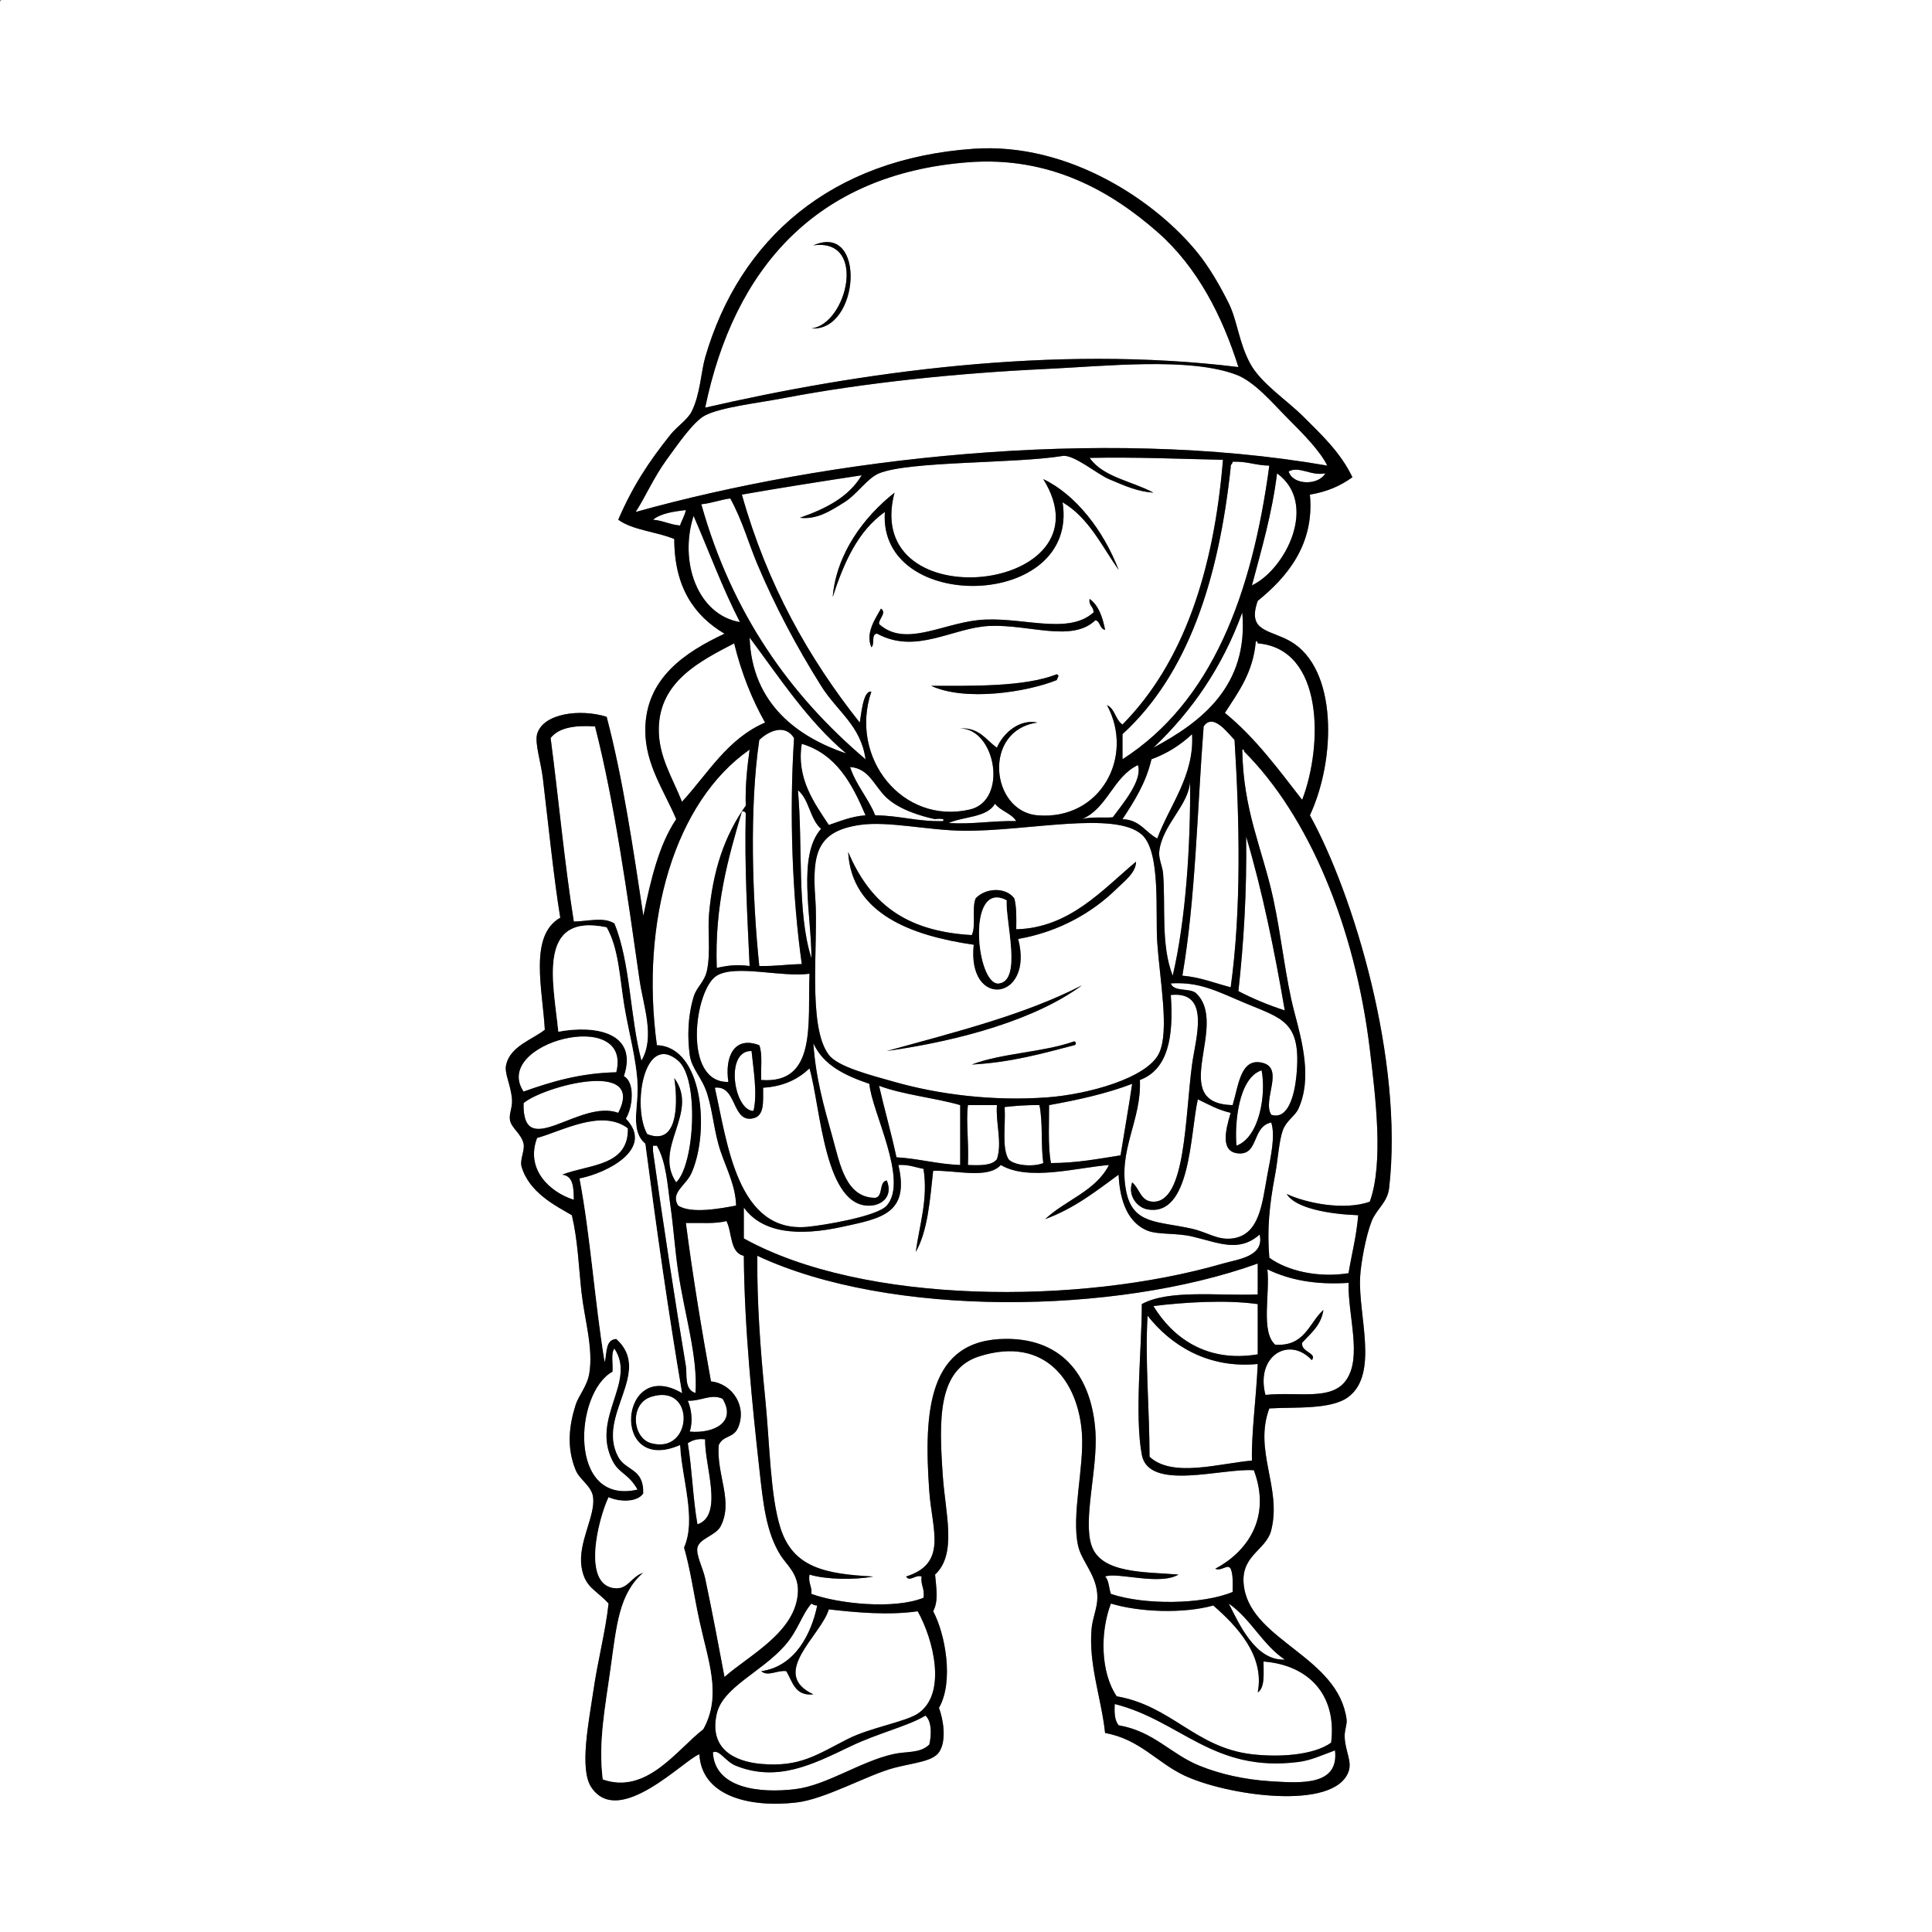 <?xml version="1.0" encoding="utf-8"?>
<!-- Generator: Adobe Illustrator 15.0.0, SVG Export Plug-In . SVG Version: 6.00 Build 0)  -->
<!DOCTYPE svg PUBLIC "-//W3C//DTD SVG 1.1//EN" "http://www.w3.org/Graphics/SVG/1.1/DTD/svg11.dtd">
<svg version="1.1" id="Layer_1" 
	 xmlns="http://www.w3.org/2000/svg" xmlns:xlink="http://www.w3.org/1999/xlink" x="0px" y="0px" width="1000px" height="1000px"
	 viewBox="0 0 1000 1000" enable-background="new 0 0 1000 1000" xml:space="preserve">
<rect x="0" y="0" width="1000" height="1000" fill="#808080" stroke="none"/>
<g>
	<path fill-rule="evenodd" clip-rule="evenodd" fill="#FFFFFF" d="M1,0c332.999,0,666.002,0,999,0c0,333.325,0,666.685,0,1000
		c-333.325,0-666.685,0-1000,0C0,667.661,0,335.339,0,3C-0.086,1.581-0.165,0.168,1,0z M675,216c-9.187-9.187-22.384-17.521-28-28
		c-5.763-10.752-6.595-22.119-11-31c-4.49-9.052-9.986-18.525-16-26c-21.355-26.543-66.451-57.417-116-54
		c-73.908,5.096-121.312,46.819-139,108c-2.188,7.566-2.514,18.997-7,28c-2.074,4.162-7.697,7.855-11,12
		c-11.188,14.037-19.405,26.416-27,44c7.507,5.493,19.847,6.153,29,10c0.025,24.975,10.318,39.682,26,49
		c-20.023,9.427-41,22.875-41,50c0,17.793,9.713,31.105,16,46c-8.994,13.339-13.181,31.486-17,50c-5.367-35.3-10.533-70.801-19-103
		c-13.812-4.287-33.014-1.773-36,9c-1.282,4.626,1.989,14.5,3,23c2.804,23.58,5.839,53.112,9,72c-16.377,9.271-9.146,37.082-8,58
		c-6.333,5.024-17.797,8.494-20,18c-1.093,4.717,2.357,10.054,3,18c0.353,4.361-1.723,7.539-1,11c0.808,3.867,5.942,7,7,12
		c0.759,3.587-2.119,8.303-1,12c4.057,13.404,17.569,20.076,26,25c3.109,13.102,3.506,26.497,5,40c1.527,13.805,6.222,29.062,4,42
		c-1.115,6.494-5.537,11.441-7,16c-3.434,10.698-4.853,22.221,0,34c2.034,4.937,8.305,8.172,9,14c1.18,9.898-7.94,23.368-6,36
		c1.658,10.798,7.432,11.7,14,19c-1.614,14.787-5.611,29.331-8,46c-2.044,14.263-7.28,39.463-1,49c14.229,21.606,48.25-14.355,56-17
		c1.1,21.295,25.102,27.785,50,25c15.256-1.707,37.156-14.418,51-18c10.042-2.598,19.665-3.242,23-8c4.156-5.928,2.202-17.253,0-23
		c7.839-13.606,3.251-38.452-3-50c2.888-5.448,1.593-12.004,1-19c11.456-10.664,5.36-31.383,4-51c-2.025-29.215-2.812-55.164,19-62
		c34.265-10.739,51.222,13.48,53,40c1.187,17.7-5.495,42.094-2,58c1.885,8.577,10.113,15.495,10,27c-0.053,5.342-2.527,10.624-3,16
		c-1.635,18.582,5.037,35.855,7,54c17.853,3.157,26.807,15.305,41,22c21.983,10.37,77.558,18.498,85-2
		c1.945-5.358-1.727-10.535-2-18c-0.13-3.555,1.345-6.396,1-9c-4.285-32.354-48.351-40.514-53-68c-2.859-16.902,11.26-19.086,14-30
		c5.522-21.996-9.208-41.051-1-63c13.186-0.799,32.111,0.783,41-6c15.771-12.035,4.949-42.041,6-62c0.372-7.068,2.946-21.329,6-29
		c2.455-6.165,8.146-9.57,9-17c7.63-66.311-18.479-152.274-41-193c13.568-29.072,14.374-75.89-10-90
		c-10.835-6.272-22.67-4.858-17-21c14.834-11.985,29.509-28.951,27-55c8.913-1.42,16.041-4.626,22-9
		C693.861,234.222,684.315,225.315,675,216z"/>
	<path fill-rule="evenodd" clip-rule="evenodd" fill="#FFFFFF" d="M641,190c-95.857-11.829-197.099,2.824-276,21
		c14.87-71.785,57.191-120.868,136-127c42.375-3.297,73.947,14.961,98,36C619.87,138.255,632.732,163.784,641,190z M421,127
		c28.138-3.905,17.408,40.809-1,43C445.082,171.765,448.571,114.811,421,127z"/>
	<path fill-rule="evenodd" clip-rule="evenodd" d="M420,170c18.408-2.191,29.138-46.905,1-43
		C448.571,114.811,445.082,171.765,420,170z"/>
	<path fill-rule="evenodd" clip-rule="evenodd" fill="#FFFFFF" d="M687,241c-118.757-20.606-259.476-3.499-358,24
		c4.671-7.062,9.478-18.084,16-27c5.374-7.347,13.867-19.879,20-23c8.452-4.3,26.888-6.304,41-9c40.872-7.81,89.386-12.878,135-15
		c31.135-1.448,74.725-6.272,99,3c9.49,3.625,18.799,14.799,26,22C674.96,224.96,683.351,233.549,687,241z"/>
	<path fill-rule="evenodd" clip-rule="evenodd" fill="#FFFFFF" d="M597,255c-11.021-5.979-26.034-7.966-33-18
		c23.823-0.489,46.153,0.513,69,1c-4.782,58.217-20.701,105.3-52,137c-3.659-2.341-3.844-8.157-8-10
		c14.408,26.839-3.568,59.716-36,57c-24.326-2.038-28.571-44.155,0-48c-9.346-2.002-17.814,5.511-21,13
		c-5.709-3.957-8.879-10.455-19-10c18.517,0.343,24.847,37.408,5,42c-34.772,8.045-62.611-26.68-51-61
		c-4.379-0.909-5.324,12.884-6,16c-26.396-33.271-47.936-71.398-61-118c20.414-3.586,41.183-6.817,62-10
		c-6.683,11.317-18.65,17.351-32,22c8.852,1.024,15.614-3.409,23-8c6.54-4.066,11.918-12.511,18-15c15.736-6.441,70.455-4.958,95-9
		c5.696-0.938,18.018,9.479,24,12C582.284,251.491,588.688,254.436,597,255z M463,255c-15.65,12.351-30.043,31.288-32,54
		c5.81-17.856,13.09-34.243,27-44c-3.637,52.841,100.672,50.786,92-5c13.447,7.887,20.206,22.46,29,35
		c-7.713-20.288-22.239-39.093-39-47C576.565,306.837,445.445,321.499,463,255z M566,317c-13.596,12.208-38.267,1.569-60,4
		c-19.147,2.142-37.811,13.973-51,2c-0.292-2.705,4.178-5.716,1-8c-2.689,4.991-8.215,12.434-5,20c1.985-1.349-0.315-6.981,3-7
		c20.231,10.947,38.974-3.093,58-4c20.583-0.981,42.864,8.732,55-3c2.636,0.697,2.114,4.553,5,5c-1.315-6.685-3.367-12.632-8-16
		C563.342,313.658,566.164,313.836,566,317z M482,355c17.668,8.145,49.32,3.315,65-3c0.144-1.182,1.78-2.267,0-3
		C529.956,355.698,502.647,354.929,482,355z"/>
	<path fill-rule="evenodd" clip-rule="evenodd" fill="#FFFFFF" d="M657,241c-9.021,66.979-29.738,122.262-76,152
		c0-4.333,0-8.667,0-13c33.778-30.888,49.734-79.6,56-138c-0.282-1.615,0.945-1.722,1-3C645.359,238.641,650.047,240.954,657,241z"
		/>
	<path fill-rule="evenodd" clip-rule="evenodd" fill="#FFFFFF" d="M667,244c5.647-2.954,11.479,2.501,19,1
		C682.283,251.502,669.007,251.106,667,244z"/>
	<path fill-rule="evenodd" clip-rule="evenodd" fill="#FFFFFF" d="M661,245c21.47,15.625,4.544,49.597-13,58
		C652.957,284.29,658.385,266.051,661,245z"/>
	<path fill-rule="evenodd" clip-rule="evenodd" d="M540,248c16.761,7.907,31.287,26.712,39,47c-8.794-12.54-15.553-27.113-29-35
		c8.672,55.786-95.637,57.841-92,5c-13.91,9.757-21.19,26.144-27,44c1.957-22.712,16.35-41.649,32-54
		C445.445,321.499,576.565,306.837,540,248z"/>
	<path fill-rule="evenodd" clip-rule="evenodd" fill="#FFFFFF" d="M378,258c6.323,11.562,9.354,22.975,14,34
		c8.988,21.329,20.168,42.563,33,63c8.479,13.504,20.562,20.473,23,38c-39.141-33.192-69.174-75.493-85-132
		C368.464,260.464,372.675,258.675,378,258z"/>
	<path fill-rule="evenodd" clip-rule="evenodd" fill="#FFFFFF" d="M355,264c-0.606,3.061-2.123,5.21-3,8
		c-5.23-0.437-8.77-2.563-14-3C342.061,265.727,348.444,264.778,355,264z"/>
	<path fill-rule="evenodd" clip-rule="evenodd" fill="#FFFFFF" d="M359,267c7.972,18.361,15.034,37.633,24,55
		C361.101,318.231,351.358,290.877,359,267z"/>
	<path fill-rule="evenodd" clip-rule="evenodd" d="M564,310c4.633,3.368,6.685,9.315,8,16c-2.886-0.447-2.364-4.303-5-5
		c-12.136,11.732-34.417,2.019-55,3c-19.026,0.907-37.769,14.947-58,4c-3.315,0.019-1.015,5.651-3,7c-3.215-7.566,2.311-15.009,5-20
		c3.178,2.284-1.292,5.295-1,8c13.189,11.973,31.853,0.142,51-2c21.733-2.431,46.404,8.208,60-4
		C566.164,313.836,563.342,313.658,564,310z"/>
	<path fill-rule="evenodd" clip-rule="evenodd" fill="#FFFFFF" d="M643,317c3.352,38.019-21.218,56.781-46,70
		C616.852,368.185,632.697,345.364,643,317z"/>
	<path fill-rule="evenodd" clip-rule="evenodd" fill="#FFFFFF" d="M388,330c15.66,21.006,30.099,43.234,50,60
		C413.596,381.736,389.182,364.819,388,330z"/>
	<path fill-rule="evenodd" clip-rule="evenodd" fill="#FFFFFF" d="M650,332c0.851-0.184,0.943,0.39,1,1
		c34.151,2.797,33.837,52.701,23,81c-12.399-15.934-24.36-32.306-40-45C640.91,358.243,648.6,348.266,650,332z"/>
	<path fill-rule="evenodd" clip-rule="evenodd" fill="#FFFFFF" d="M380,333c3.739,15.261,9.139,28.861,16,41
		c-19.578,8.422-29.576,26.424-43,41c-4.978-12.621-12.239-23.522-12-38C341.403,352.573,362.54,342.109,380,333z"/>
	<path fill-rule="evenodd" clip-rule="evenodd" d="M547,349c1.78,0.733,0.144,1.818,0,3c-15.68,6.315-47.332,11.145-65,3
		C502.647,354.929,529.956,355.698,547,349z"/>
	<path fill-rule="evenodd" clip-rule="evenodd" fill="#FFFFFF" d="M639,383c2.602,41.868,3.586,87.897-2,128
		c-8.241-2.092-15.488-5.178-25-6c6.836-39.831,7.665-85.668,11-129C627.854,368.745,635.525,379.448,639,383z"/>
	<path fill-rule="evenodd" clip-rule="evenodd" fill="#FFFFFF" d="M308,376c10.118,39.574,16.69,86.832,23,131
		c1.997,13.976,8.218,29.695,1,42c-5.93-22.403-5.69-50.977-14-71c-5.564-3.564-13.541-1.12-21-1c-4.895-30.772-7.853-63.48-12-95
		C289.221,376.554,297.637,375.304,308,376z"/>
	<path fill-rule="evenodd" clip-rule="evenodd" fill="#FFFFFF" d="M411,382c-2.532,39.13-0.925,82.065,4,117
		c-9.639,0.25-12.758,1.147-22,1c-3.65-35.169-5.14-82.225,0-117C398.062,378.167,406.352,374.618,411,382z"/>
	<path fill-rule="evenodd" clip-rule="evenodd" fill="#FFFFFF" d="M617,380c1.318,21.32-11.716,36.949-18,54
		c-6.146-3.187-8.959-9.708-18-10c6.064-9.269,12.082-18.584,15-31C604.292,389.958,611.161,385.494,617,380z"/>
	<path fill-rule="evenodd" clip-rule="evenodd" fill="#FFFFFF" d="M415,385c17.931,5.402,26.041,20.626,33,37c-7.43,0.57-13,3-19,5
		C421.74,415.959,412.051,403.03,415,385z"/>
	<path fill-rule="evenodd" clip-rule="evenodd" fill="#FFFFFF" d="M381,624c-7.556,1.39-23.125,4.491-30,0
		c-4.199-6.753,4.085-10.312,7-17c9.553-21.926,5.581-65.237-18-66c-8.771-64.66,9.294-126.062,48-153
		c-1.236,9.098-2.313,18.353-2,29c-11.109,15.687-17.013,33.723-19,56c-0.801,8.979,0.886,19.509-1,29c-1.275,6.417-5.41,8.646-7,14
		c-3.178,10.703-3.152,21.331-2,30c0.96,7.228,6.323,11.584,9,20c3.078,9.678,3.553,19.842,7,30
		C376.083,605.085,380.774,613.901,381,624z"/>
	<path fill-rule="evenodd" clip-rule="evenodd" fill="#FFFFFF" d="M643,388c0.851-0.184,0.943,0.39,1,1
		c33.284,33.22,57.333,90.428,65,154c3.013,24.982,7.229,58.923,0,79c-13.177,4.691-32.866,0.786-43-4
		c4.521,7.484,22.199,10.464,37,11c-0.867,10.8-3.353,19.981-5,30c-15.618,2.53-31.633-1.161-41-8c-1.199-14.466-0.062-26.938,3-43
		c1.478-7.751,1.954-17.318,4-23c1.761-4.892,6.317-7.367,8-11c7.222-15.595,2.053-34.713-2-50c-4.692-17.699-6.622-38.848-11-59
		C653.455,439.478,643.434,419.559,643,388z"/>
	<path fill-rule="evenodd" clip-rule="evenodd" fill="#FFFFFF" d="M589,396c2.513,7.937-7.9,20.032-13,27
		c-3.055,0.487-11.16-0.443-16,1C573.324,418.324,576.104,402.103,589,396z"/>
	<path fill-rule="evenodd" clip-rule="evenodd" fill="#FFFFFF" d="M440,397c10.016,0.702,12.466,10.002,19,16
		c6.754,6.2,17.812,9.457,25,11c-0.37-0.08,6.042-0.754,4,1c-13.019,0.353-22.439-2.894-35-3
		C449.357,412.977,443.135,406.532,440,397z"/>
	<path fill-rule="evenodd" clip-rule="evenodd" fill="#FFFFFF" d="M616,404c0.28,32.948-2.168,71.831-9,101
		c-6.266-15.794-3.594-36.185-5-53c-0.289-3.457-2.333-7.619-2-11C601.395,426.836,615.66,416.706,616,404z"/>
	<path fill-rule="evenodd" clip-rule="evenodd" fill="#FFFFFF" d="M413,409c5.903,4.764,6.216,15.118,12,20
		c-12.397,13.879-4.951,44.983-5,67C412.389,472.278,415.634,437.699,413,409z"/>
	<path fill-rule="evenodd" clip-rule="evenodd" fill="#FFFFFF" d="M515,416c2.891,3.776,8.438,4.896,11,9
		c-12.286-0.286-22.233,1.766-35,1C498.827,422.493,510.916,423.25,515,416z"/>
	<path fill-rule="evenodd" clip-rule="evenodd" fill="#FFFFFF" d="M384,420c1.163-0.163,1.779,0.221,2,1
		c-0.658,27.658,0.81,53.19,2,79c-5.701-0.679-10.034-0.618-17,1C369.818,468.485,376.931,444.264,384,420z"/>
	<path fill-rule="evenodd" clip-rule="evenodd" fill="#FFFFFF" d="M445,427c14.757-2.166,35.221,2.838,54,3
		c32.696,0.282,78.006-10.439,92,2c10.003,8.892,6.924,40.732,8,56c1.392,19.748,6.306,45.542,1,57
		c-6.103,13.179-37.409,21.501-58,23c-28.506,2.075-56.454-1.606-79-8c-12.397-3.516-29.224-7.749-34-14
		c-11.276-14.757-5.277-57.824-7-81C420.267,441.676,422.996,430.23,445,427z M504,489c-3.544,33.556,31.431,29.034,23-3
		c21.44-3.738,38.715-13.91,51-26c3.898-3.837,10.051-8.345,10-14c-17.268,14.412-34.352,34.297-62,35
		c0.087-5.753,0.216-11.549-1-16c-4.564-6.062-14.966-5.44-20,0c-2.077,4.923,0.275,14.275-2,19c-35.897-2.036-53.181-17.825-64-43
		C440.765,472.915,471.682,484.309,504,489z M459,544c38.852-5.481,77.431-16.568,101-34C530.314,525.315,494.247,534.247,459,544z
		 M503,551c19.96-1.04,36.352-5.648,53-10c1.009-0.012,1.258-1.753,0-2C540.033,544.699,518.688,545.021,503,551z"/>
	<path fill-rule="evenodd" clip-rule="evenodd" fill="#FFFFFF" d="M645,433c8.409,28.257,14.627,58.707,20,90
		c-8.541-2.793-16.568-6.098-24-10C643.773,487.773,645.389,461.389,645,433z"/>
	<path fill-rule="evenodd" clip-rule="evenodd" d="M439,441c10.819,25.175,28.103,40.964,64,43c2.275-4.725-0.077-14.077,2-19
		c5.034-5.44,15.436-6.062,20,0c1.216,4.451,1.087,10.247,1,16c27.648-0.703,44.732-20.588,62-35c0.051,5.655-6.102,10.163-10,14
		c-12.285,12.09-29.56,22.262-51,26c8.431,32.034-26.544,36.556-23,3C471.682,484.309,440.765,472.915,439,441z M517,509
		c12.062-1.408,3.456-31.783,4-43C499.993,454.975,505.392,510.354,517,509z"/>
	<path fill-rule="evenodd" clip-rule="evenodd" fill="#FFFFFF" d="M521,466c-0.544,11.217,8.062,41.592-4,43
		C505.392,510.354,499.993,454.975,521,466z"/>
	<path fill-rule="evenodd" clip-rule="evenodd" fill="#FFFFFF" d="M419,504c-0.989,25.678,3.902,57.235-25,55
		c-0.291-6.043,0.801-13.468-1-18c-12.935-4.95-17.952,5.815-16,19c-23.942,0.578-17.543-48.044-6-55
		C380.864,499.056,404.234,505.989,419,504z"/>
	<path fill-rule="evenodd" clip-rule="evenodd" fill="#FFFFFF" d="M606,509c14.804-0.865,23.451,3.85,38,10
		c19.76,8.354,29.827,9.382,27,38c-0.92,9.311-4.135,22.909-13,20c-4.826-7.706,7.298-24.417-5-27c-10.935-2.296-11.899,11.77-15,22
		c-34.301-0.79-1.388-41.529-19-58C615.743,511.257,607.486,513.514,606,509z"/>
	<path fill-rule="evenodd" clip-rule="evenodd" fill="#FFFFFF" d="M606,515c20.911-2.181,12.803,22.523,11,36
		c-3.699,27.659-3.264,71.128-20,71c-6.674-0.051-6.899-6.558-11-10c-2.431,7.089,2.815,13.125,8,14
		c22.451,3.788,21.933-38.982,26-57c5.396,2.604,10.479,5.521,17,7c-2.922,9.633-5.249,20.274,4,21c10.663,0.836,6.846-13.908,17-16
		c2.204,6.932-0.223,17.44-2,27c-2.732,14.699-3.895,31.105-18,33c-7.834,1.052-12.727-3.141-21-5c-17.861-4.014-30.418-2.169-34-19
		c-4.59-21.57,7.992-37.152,7-58C604.604,553.604,607.562,536.562,606,515z"/>
	<path fill-rule="evenodd" clip-rule="evenodd" fill="#FFFFFF" d="M319,555c-18.909,0.425-33.729,4.938-48,10
		C254.195,539.837,327.518,520.726,319,555z"/>
	<path fill-rule="evenodd" clip-rule="evenodd" d="M556,539c1.258,0.247,1.009,1.988,0,2c-16.648,4.352-33.04,8.96-53,10
		C518.688,545.021,540.033,544.699,556,539z"/>
	<path fill-rule="evenodd" clip-rule="evenodd" fill="#FFFFFF" d="M421,540c5.195,11.472,16.575,16.759,29,21
		c1.09,14.217,20.476,49.88,9,63c-4.916,5.62-32.798,10.224-41,11c-36.583,3.462-41.565-43.776-48-72
		c11.364-1.363,8.73,17.329,19,16c6.894-0.893,5.928-8.395,6-16c10.695-0.638,18.168-4.498,24-10c5.891,20.444,7.692,72.979,32,71
		c5.819-0.474,11.259-5.015,8-13c-4.278,0.722-1.663,8.338-6,9c-15.312-0.067-18.258-17.598-22-31
		C426.544,573.041,422.198,558.047,421,540z"/>
	<path fill-rule="evenodd" clip-rule="evenodd" fill="#FFFFFF" d="M389,544c0.884,9.219,3.193,22.001,1,31
		C379.911,575.022,374.925,543.662,389,544z"/>
	<path fill-rule="evenodd" clip-rule="evenodd" fill="#FFFFFF" d="M350,612c-12.201-18.026,12.2-36.104-1-54
		c1.448,8.992,3.371,35.96-14,29c-7.964-14.052-1.716-53.08,16-38C361.958,558.327,359.577,602.61,350,612z"/>
	<path fill-rule="evenodd" clip-rule="evenodd" fill="#FFFFFF" d="M653,554c2.432,12.26-1.008,34.633-13,39
		C639.016,582.354,640.754,557.995,653,554z"/>
	<path fill-rule="evenodd" clip-rule="evenodd" fill="#FFFFFF" d="M320,576c-20.104-7.381-49.709,25.742-49-5
		C280.883,562.401,334.507,547.861,320,576z"/>
	<path fill-rule="evenodd" clip-rule="evenodd" fill="#FFFFFF" d="M586,561c-1.844,12.489-4.023,24.643-6,37
		c-11.523,1.811-22.685,3.981-36,4c-1.761-8.015-0.887-23.633-1-30C558.283,569.283,572.964,565.964,586,561z"/>
	<path fill-rule="evenodd" clip-rule="evenodd" fill="#FFFFFF" d="M455,562c12.625,4.708,28.533,6.133,42,10c0,10.333,0,20.667,0,31
		c-11.885-0.448-21.373-3.294-33-4C461.319,586.348,457.838,574.495,455,562z"/>
	<path fill-rule="evenodd" clip-rule="evenodd" fill="#FFFFFF" d="M501,572c5,0,10,0,15,0c-0.667,9.674,2.842,19.354,0,28
		c-2.614,3.386-8.767,3.233-15,3C501.521,590.104,499.92,580.668,501,572z"/>
	<path fill-rule="evenodd" clip-rule="evenodd" fill="#FFFFFF" d="M538,572c1.88,8.787,0.68,20.653,2,30
		c-5.107,2.123-15.103,1.335-18-2c-3.589-6.077-1.405-17.928-2-27C524.228,572.518,530.641,571.899,538,572z"/>
	<path fill-rule="evenodd" clip-rule="evenodd" fill="#FFFFFF" d="M325,584c0.42,19.753-20.091,18.576-34,24
		c5.723,0.61,5.963,6.703,6,13c-12.48-3.928-25.165-15.797-19-32C290.699,585.562,311.36,573.762,325,584z"/>
	<path fill-rule="evenodd" clip-rule="evenodd" fill="#FFFFFF" d="M338,593c0.667,0,1.333,0,2,0c4.959,8.771,5.434,20.106,7,31
		c1.572,10.938,2.357,22.844,4,34c3.264,22.168,10.267,44.106,9,63c-6.012-1.721-4.268-9.638-5-14
		c-5.606-33.404-11.942-75.062-17-111C338,595,338,594,338,593z"/>
	<path fill-rule="evenodd" clip-rule="evenodd" fill="#FFFFFF" d="M465,603c5.335-0.335,8.755,1.244,13,2
		c2.491,15.544-2.097,28.938-4,43c6.174-10.826,7.336-26.664,9-42c11.47-0.389,28.367,4.423,35-3c14.442,8.482,39.093,1.396,56,0
		c-6.829,13.504-22.524,18.143-33,28c14.893-5.44,26.273-14.394,38-23c0.44,10.355,3.173,24.253,15,29c5.431,2.18,14.863,1.077,23,3
		c14.047,3.32,24.196,8.445,35-1c2.592,11.458-11.385,12.79-19,15c-74.322,21.569-186.215,21.304-248-13c0-5.333,0-10.667,0-16
		c9.684,13.445,28.52,14.906,51,10C456.076,630.619,470.935,628.271,465,603z"/>
	<path fill-rule="evenodd" clip-rule="evenodd" fill="#FFFFFF" d="M376,632c3.069,5.931,1.621,16.38,9,18
		c0.278,37.186,4.455,78.073,8,110c1.989,17.919,3.436,32.918,11,45c3.129,4.998,9.396,9.591,9,19
		c-0.876,20.786-25.575,32.926-38,44c-3.342-17.592-6.015-32.188-10-51c-1.122-5.294-4.869-12.235-4-16
		c1.092-4.731,9.488-6.188,12-11c6.749-12.931-2.246-26.685-1-42c2.386-5.224,7.612-3.512,10-9c4.767-10.955-2.782-22.778-14-24
		c-4.837-26.83-9.374-53.96-13-82C362.179,632.846,370.262,633.596,376,632z"/>
	<path fill-rule="evenodd" clip-rule="evenodd" fill="#FFFFFF" d="M392,650c68.45,32.077,185.304,30.536,259,4
		c0,5.333,0,10.667,0,16c-20.867,0.799-45.999-2.666-60,5c0.07,21.916-3.873,57.33,0,78c3.567,19.039,41.629,6.789,58,8
		c9.378,25.08-4.062,42.563-20,51c3.499,1.404,6.401-2.805,8,0c1.331,3.003,1.017,7.65,1,12c-15.926,6.623-45.999,6.763-63,1
		c-1.092-2.908-0.936-7.064-3-9c6.337-2.438,28.047,4.839,38-1c-17.248-1.465-40.053-0.395-45-15c-4.593-13.559,3.29-39.759,2-59
		c-1.828-27.261-15.879-48-46-48c-40.556,0-43.004,37.062-40,79c1.426,19.901,9.628,37.208-12,44c1.849,3.055,4.751-1.154,8,0
		c-0.564,4.563,1.772,6.228,1,11c-15.284,6.214-44.275,3.043-58-2c0.332-3.998-1.783-5.551-1-10c8.33,2.581,23.473,2.858,33,1
		c-24.628-1.275-41.45-4.52-48-25c-5.362-16.766-5.522-43.522-8-68c-2.562-25.311-4.167-50.2-4-70C392,652,392,651,392,650z"/>
	<path fill-rule="evenodd" clip-rule="evenodd" fill="#FFFFFF" d="M656,657c10.983,5.35,24.51,8.157,42,7
		c-0.271,17.409,6.97,38.032-1,50c-7.511,11.279-24.434,6.259-42,8c-5.258-20.077,12.142-30.714,24-18c2.974-3.691-5.815-4.146-5-9
		c4.422-4.912,9.793-8.874,11-17c-7.522,6.811-9.594,19.072-25,18C652.496,689.171,657.399,669.935,656,657z"/>
	<path fill-rule="evenodd" clip-rule="evenodd" fill="#FFFFFF" d="M651,675c0,8.667,0,17.333,0,26c-26.833,4.474-44.282-9.032-54-25
		C612.777,674.072,634.274,672.659,651,675z"/>
	<path fill-rule="evenodd" clip-rule="evenodd" fill="#FFFFFF" d="M594,681c11.74,15.021,30.998,27.541,57,25
		c-0.826,18.356-3.309,35.406-3,50c-16.713,1.389-41.224,9.062-53-2C595,729.734,592.576,703.455,594,681z"/>
	<path fill-rule="evenodd" clip-rule="evenodd" fill="#FFFFFF" d="M318,698c11.602,17.261-12.203,35.784-1,58
		c3.509,6.96,8.084,6.39,13,15c-36.246,8.417-32.737-50.26-13-61C317.369,706.035,316.083,700.417,318,698z"/>
	<path fill-rule="evenodd" clip-rule="evenodd" fill="#FFFFFF" d="M337,723c23.197-7.404,21.754,29.986,0,24
		C327.256,744.318,325.774,726.583,337,723z"/>
	<path fill-rule="evenodd" clip-rule="evenodd" fill="#FFFFFF" d="M374,724c7.432,12.329-4.808,18.089-17,17
		c1.763-5.305,0.882-11.599-1-16C362.68,725.377,367.994,721.222,374,724z"/>
	<path fill-rule="evenodd" clip-rule="evenodd" fill="#FFFFFF" d="M365,745c-0.56,12.988,9.865,39.311-4,44
		c-2.376-13.29-2.751-28.582-5-42C358.224,745.558,360.822,744.489,365,745z"/>
	<path fill-rule="evenodd" clip-rule="evenodd" fill="#FFFFFF" d="M423,831c-2.931,14.109-11.119,31.519-29,34
		c3.415,3.023,8.578-0.712,13,0c3.266,5.4,4.33,13.004,14,12c-23.039-10.759,3.896-30.323,8-44c14.112,1.654,31.101,3.146,46,1
		c8.16,14.48,15.353,42.904,0,53c-6.439,4.234-24.608,7.246-36,13c-16.029,8.096-24.781,14.782-45,13
		c-14.298-1.261-27.08-8.105-23-26c3.104-13.612,22.758-21.32,35-35c7.115-7.951,8.82-16.073,14-22
		C420.804,830.529,421.624,831.043,423,831z"/>
	<path fill-rule="evenodd" clip-rule="evenodd" fill="#FFFFFF" d="M628,831c11.715,10.252,26.79,25.661,23,45
		c3.816-2.517,2.979-9.688,3-16c23.289,1.816,38.04,17.149,35,42c-9.203,6.621-27.223,7.613-41,6c-29.33-3.436-41.402-25.014-70-30
		c-8.265-12.204-8.754-32.813-3-48C589.722,834.466,612.451,835.341,628,831z"/>
	<path fill-rule="evenodd" clip-rule="evenodd" fill="#FFFFFF" d="M636,830c11.432,7.901,17.412,21.254,29,29
		C649.541,859.757,641.012,839.7,636,830z"/>
	<path fill-rule="evenodd" clip-rule="evenodd" fill="#FFFFFF" d="M577,882c34.116,8.628,50.938,35.578,95,30
		c6.485-0.821,11.568-3.289,19-6c2.072,18.208-17.088,16.988-33,16c-14.279-0.887-26.732-3.852-37-8c-15.3-6.182-23.59-17.789-42-21
		C577.01,890.657,576.696,886.637,577,882z"/>
	<path fill-rule="evenodd" clip-rule="evenodd" fill="#FFFFFF" d="M479,888c3.399,2.884,3.144,10.314,2,15
		c-5.115,4.769-11.471,3.263-19,5c-16.845,3.888-34.204,16.002-50,18c-19.316,2.443-42.152-0.56-43-19c3.417-1.629,6.341,4.758,12,7
		c21.484,8.512,39.646-0.715,59-10C454.813,896.894,469.914,893.503,479,888z"/>
	<path fill-rule="evenodd" clip-rule="evenodd" d="M700,247c-5.959,4.374-13.087,7.58-22,9c2.509,26.049-12.166,43.015-27,55
		c-5.67,16.142,6.165,14.728,17,21c24.374,14.11,23.568,60.928,10,90c22.521,40.726,48.63,126.689,41,193
		c-0.854,7.43-6.545,10.835-9,17c-3.054,7.671-5.628,21.932-6,29c-1.051,19.959,9.771,49.965-6,62c-8.889,6.783-27.814,5.201-41,6
		c-8.208,21.949,6.522,41.004,1,63c-2.74,10.914-16.859,13.098-14,30c4.649,27.486,48.715,35.646,53,68c0.345,2.604-1.13,5.445-1,9
		c0.273,7.465,3.945,12.642,2,18c-7.442,20.498-63.017,12.37-85,2c-14.193-6.695-23.147-18.843-41-22
		c-1.963-18.145-8.635-35.418-7-54c0.473-5.376,2.947-10.658,3-16c0.113-11.505-8.115-18.423-10-27c-3.495-15.906,3.187-40.3,2-58
		c-1.778-26.52-18.735-50.739-53-40c-21.812,6.836-21.025,32.785-19,62c1.36,19.617,7.456,40.336-4,51
		c0.593,6.996,1.888,13.552-1,19c6.251,11.548,10.839,36.394,3,50c2.202,5.747,4.156,17.072,0,23c-3.335,4.758-12.958,5.402-23,8
		c-13.844,3.582-35.744,16.293-51,18c-24.898,2.785-48.9-3.705-50-25c-7.75,2.645-41.771,38.606-56,17
		c-6.28-9.537-1.044-34.737,1-49c2.389-16.669,6.386-31.213,8-46c-6.568-7.3-12.342-8.202-14-19c-1.94-12.632,7.18-26.102,6-36
		c-0.695-5.828-6.966-9.063-9-14c-4.853-11.779-3.434-23.302,0-34c1.463-4.559,5.885-9.506,7-16c2.222-12.938-2.473-28.195-4-42
		c-1.494-13.503-1.891-26.898-5-40c-8.431-4.924-21.943-11.596-26-25c-1.119-3.697,1.759-8.413,1-12c-1.058-5-6.192-8.133-7-12
		c-0.723-3.461,1.353-6.639,1-11c-0.643-7.946-4.093-13.283-3-18c2.203-9.506,13.667-12.976,20-18c-1.146-20.918-8.377-48.729,8-58
		c-3.161-18.888-6.196-48.42-9-72c-1.011-8.5-4.282-18.374-3-23c2.986-10.773,22.188-13.287,36-9c8.467,32.199,13.633,67.7,19,103
		c3.819-18.514,8.006-36.661,17-50c-6.287-14.895-16-28.207-16-46c0-27.125,20.977-40.573,41-50c-15.682-9.318-25.975-24.025-26-49
		c-9.153-3.847-21.493-4.507-29-10c7.595-17.584,15.812-29.963,27-44c3.303-4.145,8.926-7.838,11-12c4.486-9.003,4.812-20.434,7-28
		c17.688-61.181,65.092-102.904,139-108c49.549-3.417,94.645,27.457,116,54c6.014,7.475,11.51,16.948,16,26
		c4.405,8.881,5.237,20.248,11,31c5.616,10.479,18.813,18.813,28,28C684.315,225.315,693.861,234.222,700,247z M599,120
		c-24.053-21.039-55.625-39.297-98-36c-78.809,6.132-121.13,55.215-136,127c78.901-18.176,180.143-32.829,276-21
		C632.732,163.784,619.87,138.255,599,120z M666,216c-7.201-7.201-16.51-18.375-26-22c-24.275-9.272-67.865-4.448-99-3
		c-45.614,2.122-94.128,7.19-135,15c-14.112,2.696-32.548,4.7-41,9c-6.133,3.121-14.626,15.653-20,23
		c-6.522,8.916-11.329,19.938-16,27c98.524-27.499,239.243-44.606,358-24C683.351,233.549,674.96,224.96,666,216z M574,248
		c-5.982-2.521-18.304-12.938-24-12c-24.545,4.042-79.264,2.559-95,9c-6.082,2.489-11.46,10.934-18,15
		c-7.386,4.591-14.148,9.024-23,8c13.35-4.649,25.317-10.683,32-22c-20.817,3.183-41.586,6.414-62,10
		c13.064,46.602,34.604,84.729,61,118c0.676-3.116,1.621-16.909,6-16c-11.611,34.32,16.228,69.045,51,61
		c19.847-4.592,13.517-41.657-5-42c10.121-0.455,13.291,6.043,19,10c3.186-7.489,11.654-15.002,21-13
		c-28.571,3.845-24.326,45.962,0,48c32.432,2.716,50.408-30.161,36-57c4.156,1.843,4.341,7.659,8,10
		c31.299-31.7,47.218-78.783,52-137c-22.847-0.487-45.177-1.489-69-1c6.966,10.034,21.979,12.021,33,18
		C588.688,254.436,582.284,251.491,574,248z M638,239c-0.055,1.278-1.282,1.385-1,3c-6.266,58.4-22.222,107.112-56,138
		c0,4.333,0,8.667,0,13c46.262-29.738,66.979-85.021,76-152C650.047,240.954,645.359,238.641,638,239z M686,245
		c-7.521,1.501-13.353-3.954-19-1C669.007,251.106,682.283,251.502,686,245z M648,303c17.544-8.403,34.47-42.375,13-58
		C658.385,266.051,652.957,284.29,648,303z M363,261c15.826,56.507,45.859,98.808,85,132c-2.438-17.527-14.521-24.496-23-38
		c-12.832-20.437-24.012-41.671-33-63c-4.646-11.025-7.677-22.438-14-34C372.675,258.675,368.464,260.464,363,261z M338,269
		c5.23,0.437,8.77,2.563,14,3c0.877-2.79,2.394-4.939,3-8C348.444,264.778,342.061,265.727,338,269z M383,322
		c-8.966-17.367-16.028-36.639-24-55C351.358,290.877,361.101,318.231,383,322z M597,387c24.782-13.219,49.352-31.981,46-70
		C632.697,345.364,616.852,368.185,597,387z M438,390c-19.901-16.766-34.34-38.994-50-60C389.182,364.819,413.596,381.736,438,390z
		 M634,369c15.64,12.694,27.601,29.066,40,45c10.837-28.299,11.151-78.203-23-81c-0.057-0.61-0.149-1.184-1-1
		C648.6,348.266,640.91,358.243,634,369z M341,377c-0.239,14.478,7.022,25.379,12,38c13.424-14.576,23.422-32.578,43-41
		c-6.861-12.139-12.261-25.739-16-41C362.54,342.109,341.403,352.573,341,377z M623,376c-3.335,43.332-4.164,89.169-11,129
		c9.512,0.822,16.759,3.908,25,6c5.586-40.103,4.602-86.132,2-128C635.525,379.448,627.854,368.745,623,376z M285,382
		c4.147,31.52,7.105,64.228,12,95c7.459-0.12,15.436-2.564,21,1c8.31,20.023,8.07,48.597,14,71c7.218-12.305,0.997-28.024-1-42
		c-6.31-44.168-12.882-91.426-23-131C297.637,375.304,289.221,376.554,285,382z M393,383c-5.14,34.775-3.65,81.831,0,117
		c9.242,0.147,12.361-0.75,22-1c-4.925-34.935-6.532-77.87-4-117C406.352,374.618,398.062,378.167,393,383z M596,393
		c-2.918,12.416-8.936,21.731-15,31c9.041,0.292,11.854,6.813,18,10c6.284-17.051,19.318-32.68,18-54
		C611.161,385.494,604.292,389.958,596,393z M429,427c6-2,11.57-4.43,19-5c-6.959-16.374-15.069-31.598-33-37
		C412.051,403.03,421.74,415.959,429,427z M371,501c6.966-1.618,11.299-1.679,17-1c-1.19-25.81-2.658-51.342-2-79
		c-0.221-0.779-0.837-1.163-2-1C376.931,444.264,369.818,468.485,371,501z M373,596c-3.447-10.158-3.922-20.322-7-30
		c-2.677-8.416-8.04-12.772-9-20c-1.152-8.669-1.178-19.297,2-30c1.59-5.354,5.725-7.583,7-14c1.886-9.491,0.199-20.021,1-29
		c1.987-22.277,7.891-40.313,19-56c-0.313-10.647,0.764-19.902,2-29c-38.706,26.938-56.771,88.34-48,153
		c23.581,0.763,27.553,44.074,18,66c-2.915,6.688-11.199,10.247-7,17c6.875,4.491,22.444,1.39,30,0
		C380.774,613.901,376.083,605.085,373,596z M659,465c4.378,20.152,6.308,41.301,11,59c4.053,15.287,9.222,34.405,2,50
		c-1.683,3.633-6.239,6.108-8,11c-2.046,5.682-2.522,15.249-4,23c-3.062,16.062-4.199,28.534-3,43c9.367,6.839,25.382,10.53,41,8
		c1.647-10.019,4.133-19.2,5-30c-14.801-0.536-32.479-3.516-37-11c10.134,4.786,29.823,8.691,43,4c7.229-20.077,3.013-54.018,0-79
		c-7.667-63.572-31.716-120.78-65-154c-0.057-0.61-0.149-1.184-1-1C643.434,419.559,653.455,439.478,659,465z M560,424
		c4.84-1.443,12.945-0.513,16-1c5.1-6.968,15.513-19.063,13-27C576.104,402.103,573.324,418.324,560,424z M453,422
		c12.561,0.106,21.981,3.353,35,3c2.042-1.754-4.37-1.08-4-1c-7.188-1.543-18.246-4.8-25-11c-6.534-5.998-8.984-15.298-19-16
		C443.135,406.532,449.357,412.977,453,422z M600,441c-0.333,3.381,1.711,7.543,2,11c1.406,16.815-1.266,37.206,5,53
		c6.832-29.169,9.28-68.052,9-101C615.66,416.706,601.395,426.836,600,441z M420,496c0.049-22.017-7.397-53.121,5-67
		c-5.784-4.882-6.097-15.236-12-20C415.634,437.699,412.389,472.278,420,496z M491,426c12.767,0.766,22.714-1.286,35-1
		c-2.562-4.104-8.109-5.224-11-9C510.916,423.25,498.827,422.493,491,426z M422,465c1.723,23.176-4.276,66.243,7,81
		c4.776,6.251,21.603,10.484,34,14c22.546,6.394,50.494,10.075,79,8c20.591-1.499,51.897-9.821,58-23
		c5.306-11.458,0.392-37.252-1-57c-1.076-15.268,2.003-47.108-8-56c-13.994-12.439-59.304-1.718-92-2
		c-18.779-0.162-39.243-5.166-54-3C422.996,430.23,420.267,441.676,422,465z M641,513c7.432,3.902,15.459,7.207,24,10
		c-5.373-31.293-11.591-61.743-20-90C645.389,461.389,643.773,487.773,641,513z M300,610c5.739,30.262,7.866,64.134,13,95
		c1.115-4.885,0.282-11.718,6-12c19.175,17.297-10.396,39.547,1,61c3.982,7.496,13.312,5.736,13,19c-3.141,4.852-12.619,4.438-18,2
		c-5.385,11.386-13.762,45.085,3,47c7.111,0.812,8.561-6.05,15-8c-12.527,11.013-13.734,26.495-17,50c-2.823,20.32-6.365,37.8-4,57
		c22.702,7.934,38.162-15.28,52-26c9.68-17.523,2.545-35.08-2-56c-2.988-13.755-4.664-26.552-8-38c6.574-14.681-1.252-36.157-2-53
		c-36.524,15.969-31.47-46.179,1-27c-7.165-42.169-13.294-85.372-19-129c-7.936-6.633-3.599-18.738-4-30
		c-0.482-13.528-4.831-28.49-7-42c-2.324-14.472-2.851-29.117-9-40c-36.752-7.727-27.321,29.664-25,54
		c19.022-3.564,41.496,0.261,34,23c6.166,3.518,4.329,16.841,1,22C339.211,594.738,313.882,607.327,300,610z M371,505
		c-11.543,6.956-17.942,55.578,6,55c-1.952-13.185,3.065-23.95,16-19c1.801,4.532,0.709,11.957,1,18
		c28.902,2.235,24.011-29.322,25-55C404.234,505.989,380.864,499.056,371,505z M619,514c17.612,16.471-15.301,57.21,19,58
		c3.101-10.23,4.065-24.296,15-22c12.298,2.583,0.174,19.294,5,27c8.865,2.909,12.08-10.689,13-20c2.827-28.618-7.24-29.646-27-38
		c-14.549-6.15-23.196-10.865-38-10C607.486,513.514,615.743,511.257,619,514z M590,559c0.992,20.848-11.59,36.43-7,58
		c3.582,16.831,16.139,14.986,34,19c8.273,1.859,13.166,6.052,21,5c14.105-1.895,15.268-18.301,18-33c1.777-9.56,4.204-20.068,2-27
		c-10.154,2.092-6.337,16.836-17,16c-9.249-0.726-6.922-11.367-4-21c-6.521-1.479-11.604-4.396-17-7
		c-4.067,18.018-3.549,60.788-26,57c-5.185-0.875-10.431-6.911-8-14c4.101,3.442,4.326,9.949,11,10
		c16.736,0.128,16.301-43.341,20-71c1.803-13.477,9.911-38.181-11-36C607.562,536.562,604.604,553.604,590,559z M271,565
		c14.271-5.062,29.091-9.575,48-10C327.518,520.726,254.195,539.837,271,565z M431,589c3.742,13.402,6.688,30.933,22,31
		c4.337-0.662,1.722-8.278,6-9c3.259,7.985-2.181,12.526-8,13c-24.308,1.979-26.109-50.556-32-71c-5.832,5.502-13.305,9.362-24,10
		c-0.072,7.605,0.894,15.107-6,16c-10.27,1.329-7.636-17.363-19-16c6.435,28.224,11.417,75.462,48,72c8.202-0.776,36.084-5.38,41-11
		c11.476-13.12-7.91-48.783-9-63c-12.425-4.241-23.805-9.528-29-21C422.198,558.047,426.544,573.041,431,589z M390,575
		c2.193-8.999-0.116-21.781-1-31C374.925,543.662,379.911,575.022,390,575z M351,549c-17.716-15.08-23.964,23.948-16,38
		c17.371,6.96,15.448-20.008,14-29c13.2,17.896-11.201,35.974,1,54C359.577,602.61,361.958,558.327,351,549z M640,593
		c11.992-4.367,15.432-26.74,13-39C640.754,557.995,639.016,582.354,640,593z M271,571c-0.709,30.742,28.896-2.381,49,5
		C334.507,547.861,280.883,562.401,271,571z M543,572c0.113,6.367-0.761,21.985,1,30c13.315-0.019,24.477-2.189,36-4
		c1.977-12.357,4.156-24.511,6-37C572.964,565.964,558.283,569.283,543,572z M464,599c11.627,0.706,21.115,3.552,33,4
		c0-10.333,0-20.667,0-31c-13.467-3.867-29.375-5.292-42-10C457.838,574.495,461.319,586.348,464,599z M501,603
		c6.233,0.233,12.386,0.386,15-3c2.842-8.646-0.667-18.326,0-28c-5,0-10,0-15,0C499.92,580.668,501.521,590.104,501,603z M520,573
		c0.595,9.072-1.589,20.923,2,27c2.897,3.335,12.893,4.123,18,2c-1.32-9.347-0.12-21.213-2-30
		C530.641,571.899,524.228,572.518,520,573z M278,589c-6.165,16.203,6.52,28.072,19,32c-0.037-6.297-0.277-12.39-6-13
		c13.909-5.424,34.42-4.247,34-24C311.36,573.762,290.699,585.562,278,589z M338,596c5.058,35.938,11.394,77.596,17,111
		c0.732,4.362-1.012,12.279,5,14c1.267-18.894-5.736-40.832-9-63c-1.643-11.156-2.428-23.062-4-34c-1.566-10.894-2.041-22.229-7-31
		c-0.667,0-1.333,0-2,0C338,594,338,595,338,596z M436,635c-22.48,4.906-41.316,3.445-51-10c0,5.333,0,10.667,0,16
		c61.785,34.304,173.678,34.569,248,13c7.615-2.21,21.592-3.542,19-15c-10.804,9.445-20.953,4.32-35,1
		c-8.137-1.923-17.569-0.82-23-3c-11.827-4.747-14.56-18.645-15-29c-11.727,8.606-23.107,17.56-38,23
		c10.476-9.857,26.171-14.496,33-28c-16.907,1.396-41.558,8.482-56,0c-6.633,7.423-23.53,2.611-35,3
		c-1.664,15.336-2.826,31.174-9,42c1.903-14.062,6.491-27.456,4-43c-4.245-0.756-7.665-2.335-13-2
		C470.935,628.271,456.076,630.619,436,635z M355,633c3.626,28.04,8.163,55.17,13,82c11.218,1.222,18.767,13.045,14,24
		c-2.388,5.488-7.614,3.776-10,9c-1.246,15.315,7.749,29.069,1,42c-2.512,4.812-10.908,6.269-12,11c-0.869,3.765,2.878,10.706,4,16
		c3.985,18.812,6.658,33.408,10,51c12.425-11.074,37.124-23.214,38-44c0.396-9.409-5.871-14.002-9-19
		c-7.564-12.082-9.011-27.081-11-45c-3.545-31.927-7.722-72.814-8-110c-7.379-1.62-5.931-12.069-9-18
		C370.262,633.596,362.179,632.846,355,633z M392,653c-0.167,19.8,1.438,44.689,4,70c2.478,24.478,2.638,51.234,8,68
		c6.55,20.48,23.372,23.725,48,25c-9.527,1.858-24.67,1.581-33-1c-0.783,4.449,1.332,6.002,1,10c13.725,5.043,42.716,8.214,58,2
		c0.772-4.772-1.564-6.437-1-11c-3.249-1.154-6.151,3.055-8,0c21.628-6.792,13.426-24.099,12-44c-3.004-41.938-0.556-79,40-79
		c30.121,0,44.172,20.739,46,48c1.29,19.241-6.593,45.441-2,59c4.947,14.605,27.752,13.535,45,15c-9.953,5.839-31.663-1.438-38,1
		c2.064,1.936,1.908,6.092,3,9c17.001,5.763,47.074,5.623,63-1c0.017-4.35,0.331-8.997-1-12c-1.599-2.805-4.501,1.404-8,0
		c15.938-8.437,29.378-25.92,20-51c-16.371-1.211-54.433,11.039-58-8c-3.873-20.67,0.07-56.084,0-78c14.001-7.666,39.133-4.201,60-5
		c0-5.333,0-10.667,0-16c-73.696,26.536-190.55,28.077-259-4C392,651,392,652,392,653z M660,696c15.406,1.072,17.478-11.189,25-18
		c-1.207,8.126-6.578,12.088-11,17c-0.815,4.854,7.974,5.309,5,9c-11.858-12.714-29.258-2.077-24,18c17.566-1.741,34.489,3.279,42-8
		c7.97-11.968,0.729-32.591,1-50c-17.49,1.157-31.017-1.65-42-7C657.399,669.935,652.496,689.171,660,696z M597,676
		c9.718,15.968,27.167,29.474,54,25c0-8.667,0-17.333,0-26C634.274,672.659,612.777,674.072,597,676z M595,754
		c11.776,11.062,36.287,3.389,53,2c-0.309-14.594,2.174-31.644,3-50c-26.002,2.541-45.26-9.979-57-25
		C592.576,703.455,595,729.734,595,754z M317,710c-19.737,10.74-23.246,69.417,13,61c-4.916-8.61-9.491-8.04-13-15
		c-11.203-22.216,12.602-40.739,1-58C316.083,700.417,317.369,706.035,317,710z M337,747c21.754,5.986,23.197-31.404,0-24
		C325.774,726.583,327.256,744.318,337,747z M356,725c1.882,4.401,2.763,10.695,1,16c12.192,1.089,24.432-4.671,17-17
		C367.994,721.222,362.68,725.377,356,725z M356,747c2.249,13.418,2.624,28.71,5,42c13.865-4.689,3.44-31.012,4-44
		C360.822,744.489,358.224,745.558,356,747z M420,830c-5.18,5.927-6.885,14.049-14,22c-12.242,13.68-31.896,21.388-35,35
		c-4.08,17.895,8.702,24.739,23,26c20.219,1.782,28.971-4.904,45-13c11.392-5.754,29.561-8.766,36-13c15.353-10.096,8.16-38.52,0-53
		c-14.899,2.146-31.888,0.654-46-1c-4.104,13.677-31.039,33.241-8,44c-9.67,1.004-10.734-6.6-14-12c-4.422-0.712-9.585,3.023-13,0
		c17.881-2.481,26.069-19.891,29-34C421.624,831.043,420.804,830.529,420,830z M575,830c-5.754,15.187-5.265,35.796,3,48
		c28.598,4.986,40.67,26.564,70,30c13.777,1.613,31.797,0.621,41-6c3.04-24.851-11.711-40.184-35-42c-0.021,6.312,0.816,13.483-3,16
		c3.79-19.339-11.285-34.748-23-45C612.451,835.341,589.722,834.466,575,830z M665,859c-11.588-7.746-17.568-21.099-29-29
		C641.012,839.7,649.541,859.757,665,859z M579,893c18.41,3.211,26.7,14.818,42,21c10.268,4.148,22.721,7.113,37,8
		c15.912,0.988,35.072,2.208,33-16c-7.432,2.711-12.515,5.179-19,6c-44.062,5.578-60.884-21.372-95-30
		C576.696,886.637,577.01,890.657,579,893z M440,904c-19.354,9.285-37.516,18.512-59,10c-5.659-2.242-8.583-8.629-12-7
		c0.848,18.44,23.684,21.443,43,19c15.796-1.998,33.155-14.112,50-18c7.529-1.737,13.885-0.231,19-5c1.144-4.686,1.399-12.116-2-15
		C469.914,893.503,454.813,896.894,440,904z"/>
	<path fill-rule="evenodd" clip-rule="evenodd" fill="#FFFFFF" d="M324,579c3.329-5.159,5.166-18.482-1-22
		c7.496-22.739-14.978-26.564-34-23c-2.321-24.336-11.752-61.727,25-54c6.149,10.883,6.676,25.528,9,40
		c2.169,13.51,6.518,28.472,7,42c0.401,11.262-3.936,23.367,4,30c5.706,43.628,11.835,86.831,19,129
		c-32.47-19.179-37.524,42.969-1,27c0.748,16.843,8.574,38.319,2,53c3.336,11.448,5.012,24.245,8,38c4.545,20.92,11.68,38.477,2,56
		c-13.838,10.72-29.298,33.934-52,26c-2.365-19.2,1.177-36.68,4-57c3.266-23.505,4.473-38.987,17-50c-6.439,1.95-7.889,8.812-15,8
		c-16.762-1.915-8.385-35.614-3-47c5.381,2.438,14.859,2.852,18-2c0.312-13.264-9.018-11.504-13-19
		c-11.396-21.453,18.175-43.703-1-61c-5.718,0.282-4.885,7.115-6,12c-5.134-30.866-7.261-64.738-13-95
		C313.882,607.327,339.211,594.738,324,579z"/>
	<path fill-rule="evenodd" clip-rule="evenodd" d="M560,510c-23.569,17.432-62.148,28.519-101,34
		C494.247,534.247,530.314,525.315,560,510z"/>
</g>
</svg>
